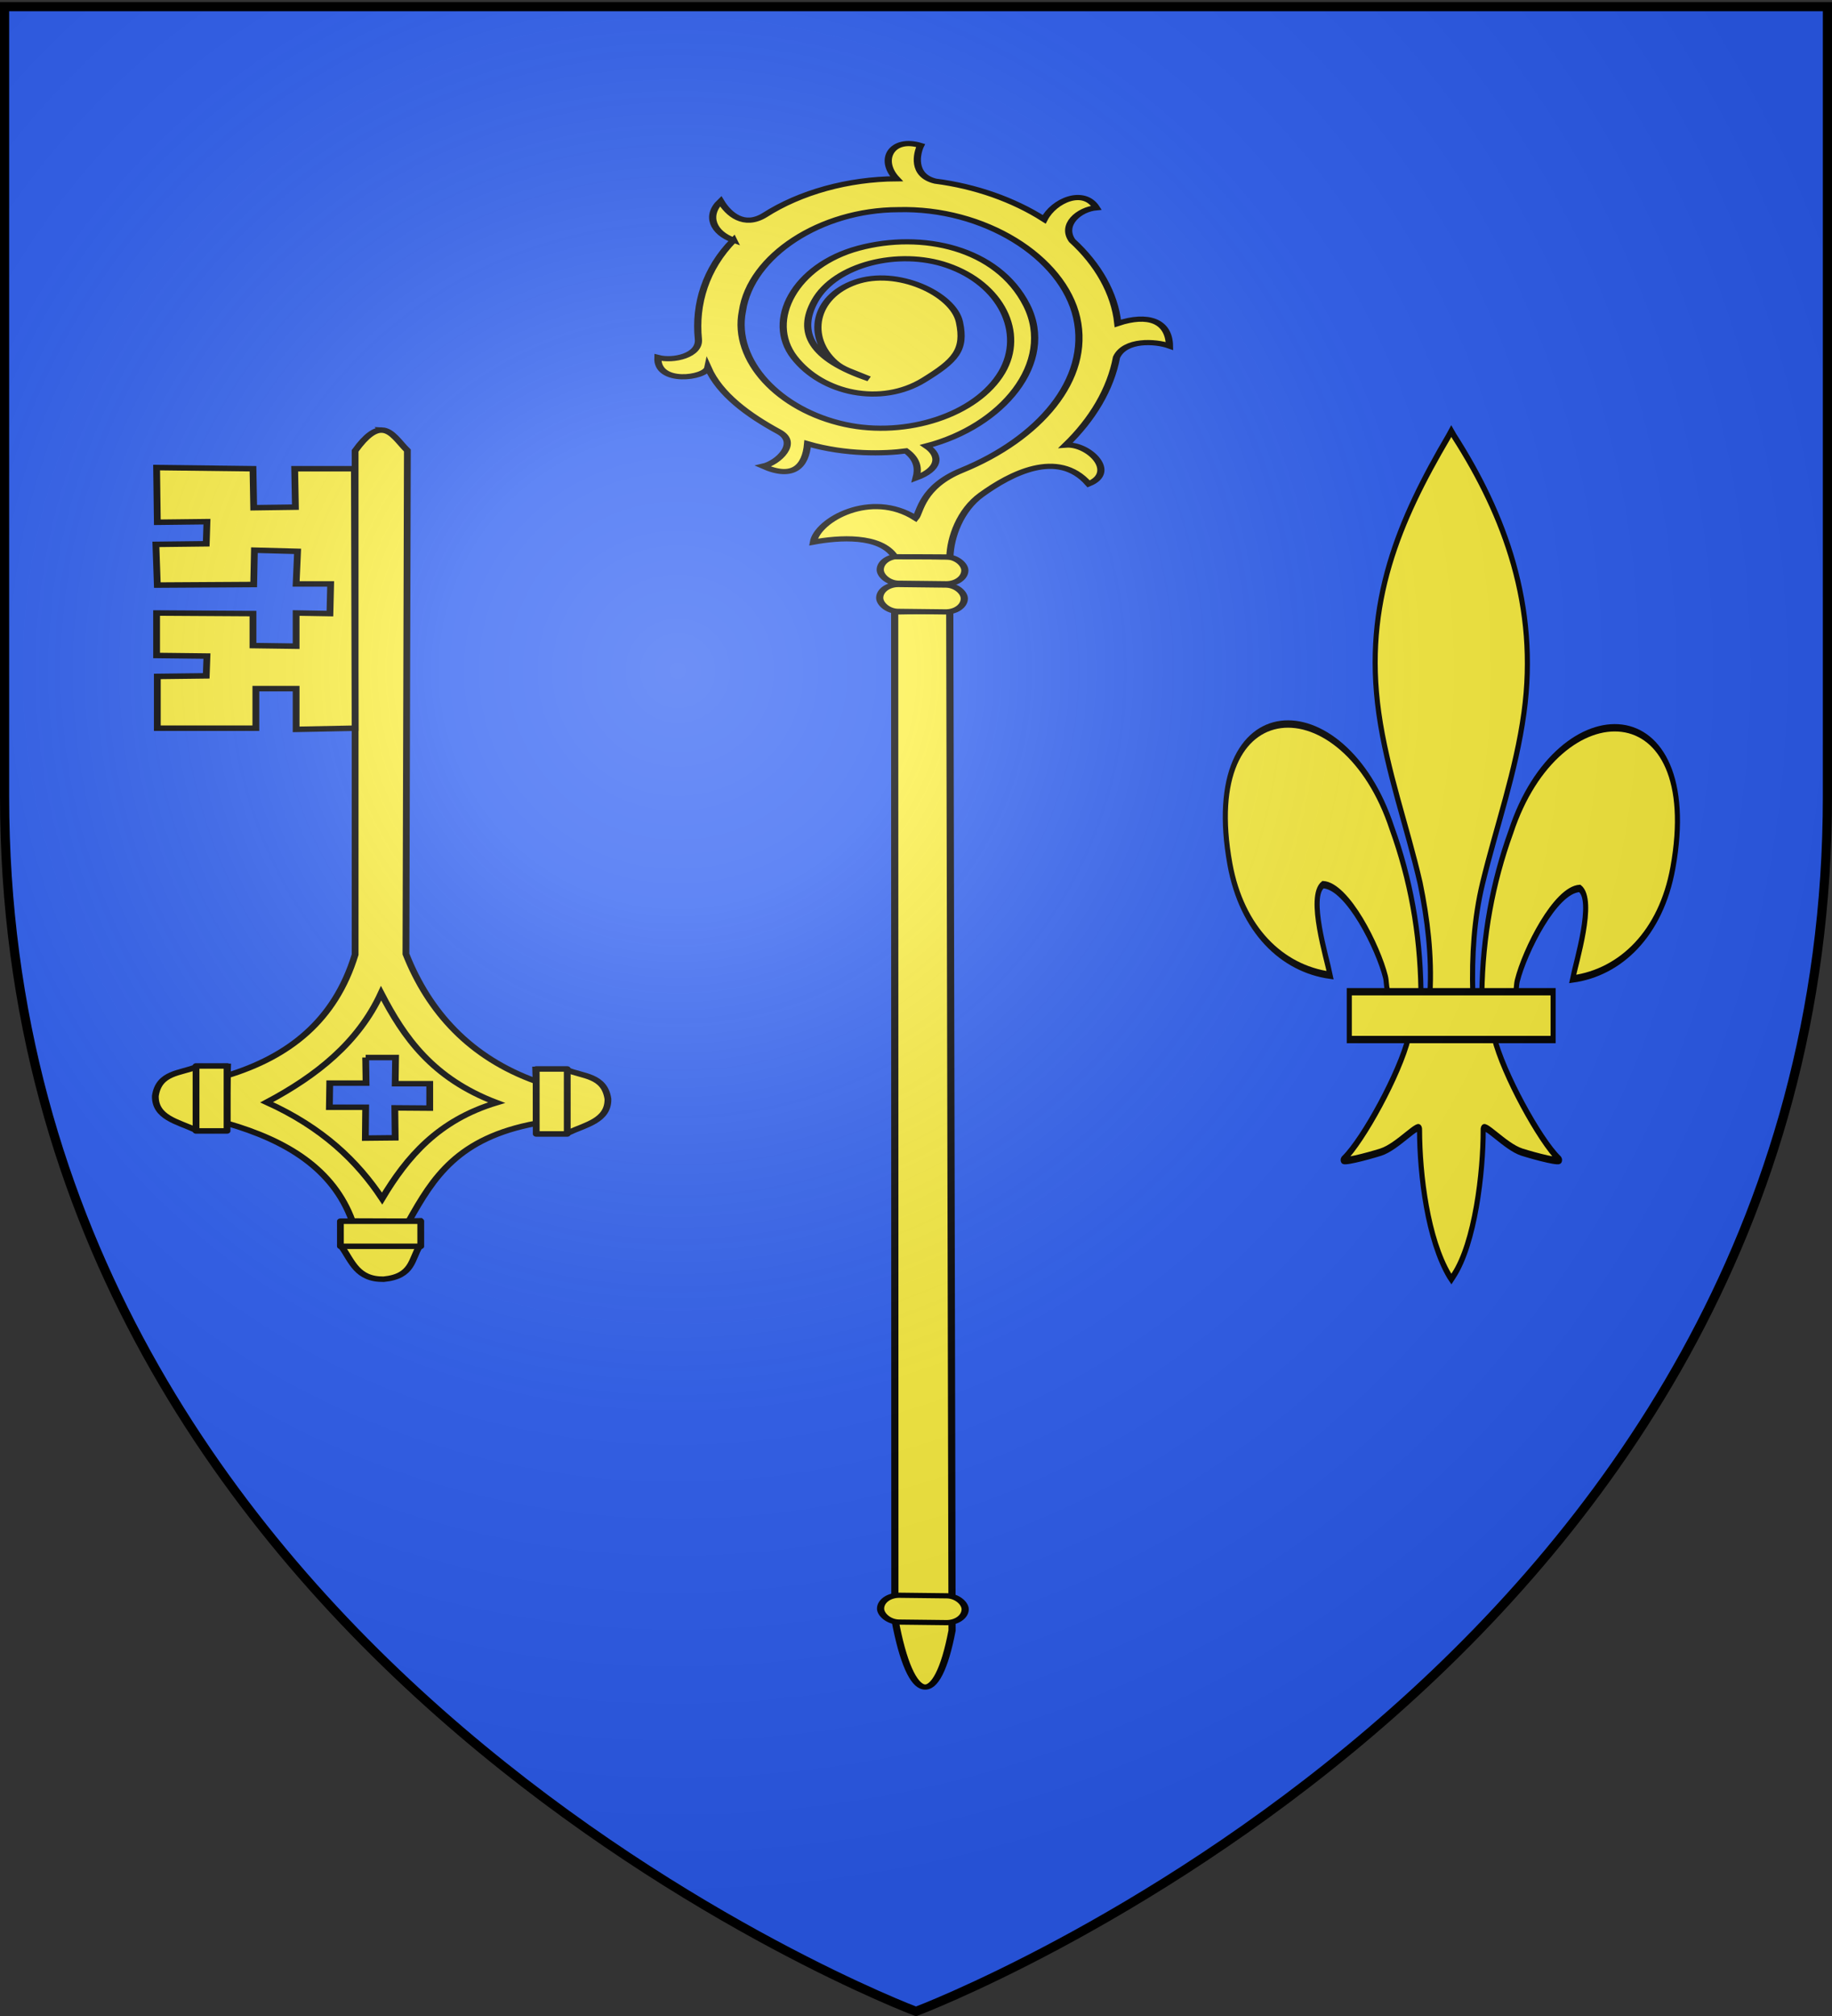 <svg xmlns="http://www.w3.org/2000/svg" xmlns:xlink="http://www.w3.org/1999/xlink" width="600" height="660" version="1.0"><rect width="100%" height="100%" fill="#333333" stroke="none"/><defs><linearGradient id="b"><stop offset="0" style="stop-color:white;stop-opacity:.314"/><stop offset=".19" style="stop-color:white;stop-opacity:.251"/><stop offset=".6" style="stop-color:#6b6b6b;stop-opacity:.125"/><stop offset="1" style="stop-color:black;stop-opacity:.125"/></linearGradient><linearGradient id="a"><stop offset="0" style="stop-color:#fd0000;stop-opacity:1"/><stop offset=".5" style="stop-color:#e77275;stop-opacity:.659"/><stop offset="1" style="stop-color:black;stop-opacity:.323"/></linearGradient><radialGradient xlink:href="#b" id="c" cx="221.445" cy="226.331" r="300" fx="221.445" fy="226.331" gradientTransform="matrix(1.353 0 0 1.349 -77.63 -85.747)" gradientUnits="userSpaceOnUse"/></defs><g style="display:inline"><path d="M300 658.5s298.5-112.32 298.5-397.772V2.176H1.5v258.552C1.5 546.18 300 658.5 300 658.5z" style="fill:#2b5df2;fill-opacity:1;fill-rule:evenodd;stroke:none;stroke-width:1px;stroke-linecap:butt;stroke-linejoin:miter;stroke-opacity:1"/><g style="stroke:#000;stroke-width:2.272;stroke-miterlimit:4;stroke-dasharray:none;stroke-opacity:1" transform="matrix(1.037 0 0 .747 -60.198 -18.667)"><path d="m340.677 734.671-.064-441.478 17.394-.413.73 446.783c-4.705 34.304-12.966 33.343-18.06-4.892z" style="fill:#fcef3c;fill-opacity:1;fill-rule:evenodd;stroke:#000;stroke-width:2.272;stroke-linecap:butt;stroke-linejoin:miter;stroke-miterlimit:4;stroke-dasharray:none;stroke-opacity:1"/><rect width="26.724" height="11.757" x="339.695" y="275.676" rx="5.879" ry="5.879" style="fill:#fcef3c;fill-opacity:1;stroke:#000;stroke-width:2.272;stroke-linecap:round;stroke-linejoin:round;stroke-miterlimit:4;stroke-dasharray:none;stroke-opacity:1" transform="rotate(.914) skewX(.147)"/><rect width="26.724" height="11.757" x="339.695" y="263.349" rx="5.879" ry="5.879" style="fill:#fcef3c;fill-opacity:1;stroke:#000;stroke-width:2.272;stroke-linecap:round;stroke-linejoin:round;stroke-miterlimit:4;stroke-dasharray:none;stroke-opacity:1" transform="rotate(.914) skewX(.147)"/><g style="fill:#fcef3c;stroke:#000;stroke-width:2.272;stroke-miterlimit:4;stroke-dasharray:none;stroke-opacity:1"><path d="M-152.227 364.335c-15.004 2.796-28.362 11.735-38.14 23.46-4.633 5.558-12.537 1.606-14.824-3.065-8.694 8.335 4.63 16.95 8.302 14.138-5.434 11.04-5.303 23.764-3.383 35.771 1.267 7.929-9.65 9.593-14.086 7.38 2.813 10.888 9.703 9.3 16.98 2.67 5.35 11.853 14.392 19.938 20.23 23.794.059 5.36-2.7 8.452-5.91 10.716 7.756 2.31 12.426-1.275 12.055-7.82 23.114 10.392 54.815 2.083 65.703-22.427 10.888-24.51-1.271-46.243-20.944-54.755-19.674-8.512-43.122 2.459-47.861 20.23-4.74 17.77 4.956 34.577 22.595 35.624 13.07.776 18.574-.287 25.788-10.501 7.214-10.215 2.373-30.847-11.602-35.343-13.974-4.495-27.893 6.826-29.075 20.811-.336 3.97 1.071 6.65 2.785 12.64-7.294-18.943-2.117-30.37 11.394-36.4 15.752-7.032 34.937 1.843 40.938 17.764 6.658 17.662-2.865 38.335-20.079 45.623-18.76 7.941-41.668-.232-51.585-17.824-10.7-18.98-6.109-44.863 11.134-58.205 18.719-15.67 48.674-14.774 66.347 2.123 20.234 18.044 23.156 50.926 7.734 73.138-15.675 22.577-45.62 29.85-72.635 22.919-14.231-3.651-22.313 4.213-25.064 4.925-1.538-18.623-22.897-20.968-30.592-14.769 7.257 4.09 17.509 12.237 14.08 22.422 4.935 4.819 8.937 8.59 12.483 12.126 6.062-6.04 16.546-12.533 26.12-12.72 12.933-.254 31.411 2.17 27.739 20.06 10.207 2.672 12.336-12.774 6.609-17.232 13.852-2.265 27.237-7.85 38.281-16.562 7.446-3.861 13.815 3.36 15.51 8.032 7.618-8.092 4.948-14.994-4.892-18.414 8.434-10.173 13.51-22.97 14.82-36.087 2.31-7.504 11.111-8.353 15.527-5.062 3.263-9.166-7.445-11.577-15.402-7.782-1.02-12.846-5.577-25.411-13.157-35.844-3.658-6.962 4.263-12.856 7.501-14.444-3.788-9.012-13.898-4.915-15.626 5.194-11.083-10.467-25.982-16.799-41.218-17.406-8.346-.579-7.864-8.087-5.65-14.004-7.919 1.246-11.368 8.424-8.93 15.106z" style="fill:#fcef3c;fill-opacity:1;fill-rule:evenodd;stroke:#000;stroke-width:2.272;stroke-linecap:butt;stroke-linejoin:miter;stroke-miterlimit:4;stroke-dasharray:none;stroke-opacity:1" transform="matrix(.719 -.693 .695 .721 145.97 -237.93)"/></g><rect width="26.724" height="11.757" x="345.897" y="718.58" rx="5.879" ry="5.879" style="fill:#fcef3c;fill-opacity:1;stroke:#000;stroke-width:2.272;stroke-linecap:round;stroke-linejoin:round;stroke-miterlimit:4;stroke-dasharray:none;stroke-opacity:1" transform="rotate(.914) skewX(.147)"/></g><g style="stroke:#000;stroke-width:2.868;stroke-miterlimit:4;stroke-dasharray:none;stroke-opacity:1;display:inline"><g style="fill:#e20909;fill-opacity:1;stroke:#000;stroke-width:4.241;stroke-miterlimit:4;stroke-dasharray:none;stroke-opacity:1"><g style="stroke:#000;stroke-width:4.241;stroke-miterlimit:4;stroke-dasharray:none;stroke-opacity:1"><g style="stroke:#000;stroke-width:5.01;stroke-miterlimit:4;stroke-dasharray:none;stroke-opacity:1"><path d="M169.747 41.457c-5.16-.256-11.401 4.512-19.782 18.898V519.76c-15.005 60.94-49.508 93.33-94.46 110.347v43.511c43.919 15.682 78.328 41.504 92.33 89.098l41.74.184c17.966-39.666 36.001-76.007 94.043-89.282v-38.21c-48.875-21.673-79.297-63.484-96.174-116.155l1.065-459.176c-6.04-7.193-11.222-18.247-18.762-18.621zm-11.999 572.195H179.8l-.278 23.877h25.48v22.262l-25.758-.23.278 27.287-22.006.276.232-28.116h-26.777l.278-22.033h26.777l-.278-23.323z" style="fill:#fcef3c;fill-opacity:1;fill-rule:evenodd;stroke:#000;stroke-width:5.01;stroke-linecap:butt;stroke-linejoin:miter;stroke-miterlimit:4;stroke-dasharray:none;stroke-opacity:1" transform="matrix(.444 0 0 .359 49.723 125.915)"/><path d="M169.122 555.04c16.77 40.005 37.76 77.559 85.152 99.783-43.053 16.005-66.134 49.587-84.402 87.404-18.304-34.081-43.913-64.668-85.153-87.78 36.754-24.084 67.578-54.396 84.403-99.407z" style="fill:none;fill-opacity:1;fill-rule:evenodd;stroke:#000;stroke-width:5.01;stroke-linecap:butt;stroke-linejoin:miter;stroke-miterlimit:4;stroke-dasharray:none;stroke-opacity:1" transform="matrix(.444 0 0 .359 49.723 125.915)"/><g style="fill:#fcef3c;stroke:#000;stroke-width:5.01;stroke-miterlimit:4;stroke-dasharray:none;stroke-opacity:1"><g style="fill:#fcef3c;fill-opacity:1;stroke:#000;stroke-width:5.01;stroke-miterlimit:4;stroke-dasharray:none;stroke-opacity:1"><path d="m300.473 593.682 1.501 57.77h22.507c12.883-7.348 29.577-11.156 29.26-30.76-2.556-21.753-18.652-20.484-30.385-26.635l-22.883-.375z" style="fill:#fcef3c;fill-opacity:1;fill-rule:evenodd;stroke:#000;stroke-width:5.01;stroke-linecap:butt;stroke-linejoin:miter;stroke-miterlimit:4;stroke-dasharray:none;stroke-opacity:1" transform="matrix(.444 0 0 .359 42.042 136.964)"/><path d="M300.849 593.307h22.883v59.269h-22.883z" style="opacity:1;fill:#fcef3c;fill-opacity:1;stroke:#000;stroke-width:5.01;stroke-linecap:round;stroke-linejoin:round;stroke-miterlimit:4;stroke-dasharray:none;stroke-opacity:1" transform="matrix(.444 0 0 .359 42.042 136.964)"/></g><g style="fill:#fcef3c;fill-opacity:1;stroke:#000;stroke-width:5.01;stroke-miterlimit:4;stroke-dasharray:none;stroke-opacity:1"><path d="m300.473 593.682 1.501 57.77h22.507c12.883-7.348 29.577-11.156 29.26-30.76-2.556-21.753-18.652-20.484-30.385-26.635l-22.883-.375z" style="fill:#fcef3c;fill-opacity:1;fill-rule:evenodd;stroke:#000;stroke-width:5.01;stroke-linecap:butt;stroke-linejoin:miter;stroke-miterlimit:4;stroke-dasharray:none;stroke-opacity:1" transform="matrix(-.444 0 0 .359 207.94 135.976)"/><path d="M300.849 593.307h22.883v59.269h-22.883z" style="opacity:1;fill:#fcef3c;fill-opacity:1;stroke:#000;stroke-width:5.01;stroke-linecap:round;stroke-linejoin:round;stroke-miterlimit:4;stroke-dasharray:none;stroke-opacity:1" transform="matrix(-.444 0 0 .359 207.94 135.976)"/></g></g><path d="m198.006 762.543-57.769 1.501v22.507c7.348 12.883 11.155 29.577 30.76 29.26 21.752-2.556 20.483-18.653 26.634-30.385l.375-22.883z" style="fill:#fcef3c;fill-opacity:1;fill-rule:evenodd;stroke:#000;stroke-width:5.01;stroke-linecap:butt;stroke-linejoin:miter;stroke-miterlimit:4;stroke-dasharray:none;stroke-opacity:1" transform="matrix(.444 0 0 .359 49.723 125.915)"/><path d="M762.919-198.381h22.883v59.269h-22.883z" style="fill:#fcef3c;fill-opacity:1;stroke:#000;stroke-width:5.01;stroke-linecap:round;stroke-linejoin:round;stroke-miterlimit:4;stroke-dasharray:none;stroke-opacity:1" transform="matrix(0 .359 -.444 0 49.723 125.915)"/><path d="M149.42 76.72h-44.033l.53 35.013-30.768.53-.531-35.543-71.087-1.061.53 49.867 36.605-.53-.53 20.159-37.136.53 1.061 37.136 71.088-.531.53-31.3 31.83 1.061-1.06 29.709h25.463l-.53 27.055-24.934-.53v30.238l-31.83-.53v-29.178l-71.087-.53v38.726l37.135.531-.53 18.037-36.075.53v47.216H76.74V277.25h29.708v37.135l43.502-1.06-.53-236.605z" style="fill:#fcef3c;fill-opacity:1;fill-rule:evenodd;stroke:#000;stroke-width:5.01;stroke-linecap:butt;stroke-linejoin:miter;stroke-miterlimit:4;stroke-dasharray:none;stroke-opacity:1" transform="matrix(.444 0 0 .359 49.723 125.915)"/></g></g></g></g><g style="stroke:#000;stroke-width:7.918;stroke-miterlimit:4;stroke-dasharray:none;stroke-opacity:1"><path d="M407.03 608.7c1.424-61.957 16.75-119.54 45.289-174.11 74.714-157.185 302.92-153.431 252.615 38.812-18.537 70.84-81.509 112.474-156.319 119.615 5.4-18.665 35.1-84.652 11.125-97.562-38.339 1.449-85.945 67.706-97.393 99.301-1.653 4.536-1.19 9.778-3.036 14.24" style="opacity:1;fill:#fcef3c;fill-opacity:1;fill-rule:evenodd;stroke:#000;stroke-width:7.918;stroke-linecap:butt;stroke-linejoin:miter;stroke-miterlimit:4;stroke-dasharray:none;stroke-opacity:1;display:inline" transform="matrix(-.21 0 0 .304 550.847 138.997)"/><g style="opacity:1;stroke:#000;stroke-width:7.918;stroke-miterlimit:4;stroke-dasharray:none;stroke-opacity:1;display:inline"><g style="fill:#fcef3c;fill-opacity:1;stroke:#000;stroke-width:7.918;stroke-miterlimit:4;stroke-dasharray:none;stroke-opacity:1"><path d="M350.523 657.372c-1.425-61.956-16.751-119.54-45.29-174.108-74.714-157.186-302.92-153.432-252.615 38.81 18.537 70.84 81.509 112.475 156.319 119.616-5.4-18.665-35.1-84.652-11.124-97.562 38.338 1.449 85.944 67.705 97.392 99.301 1.653 4.536 1.19 9.778 3.036 14.24" style="fill:#fcef3c;fill-opacity:1;fill-rule:evenodd;stroke:#000;stroke-width:7.918;stroke-linecap:butt;stroke-linejoin:miter;stroke-miterlimit:4;stroke-dasharray:none;stroke-opacity:1" transform="matrix(-.21 0 0 .304 558.927 125.433)"/><path d="M393.626 57.12c-78.714 84.85-131.565 182.962-108.781 298.031 12.57 63.484 43.041 122.28 64.53 183.438 13.437 38.37 16.873 78.452 15.282 118.781h66.781c-3.196-40.626 3.807-79.998 15.282-118.781 20.474-61.538 51.625-119.906 64.53-183.438 24.129-118.779-32.506-208.36-108.437-297.656l-4.64-5.918-4.547 5.543z" style="fill:#fcef3c;fill-opacity:1;fill-rule:nonzero;stroke:#000;stroke-width:7.918;stroke-linecap:butt;stroke-linejoin:miter;stroke-miterlimit:4;stroke-dasharray:none;stroke-opacity:1" transform="matrix(-.21 0 0 .304 558.927 125.433)"/><path d="M331.345 704.401c-13.962 39.13-70.889 110.792-101.125 131.22-7.843 5.297 37.486-3.052 57.78-7.5 26.62-5.835 61.218-34.198 60.407-24.188-.075 45.838 12.811 122.324 46.406 157.468l3.182 3.388 3.287-3.388c33.578-39.17 46.238-108.042 46.406-157.468-.81-10.01 33.788 18.353 60.407 24.187 20.295 4.449 65.623 12.798 57.78 7.5-30.236-20.427-87.131-92.089-101.093-131.219H331.345z" style="fill:#fcef3c;fill-opacity:1;fill-rule:evenodd;stroke:#000;stroke-width:7.918;stroke-linecap:butt;stroke-linejoin:miter;stroke-miterlimit:4;stroke-dasharray:none;stroke-opacity:1" transform="matrix(-.21 0 0 .304 558.927 125.433)"/><path d="M239.352 655.379H557.24v51.503H239.352z" style="fill:#fcef3c;fill-opacity:1;stroke:#000;stroke-width:7.918;stroke-miterlimit:4;stroke-dasharray:none;stroke-opacity:1" transform="matrix(-.21 0 0 .304 558.927 125.433)"/></g></g></g></g><path d="M300 658.5s298.5-112.32 298.5-397.772V2.176H1.5v258.552C1.5 546.18 300 658.5 300 658.5z" style="opacity:1;fill:url(#c);fill-opacity:1;fill-rule:evenodd;stroke:none;stroke-width:1px;stroke-linecap:butt;stroke-linejoin:miter;stroke-opacity:1"/><path d="M300 658.5S1.5 546.18 1.5 260.728V2.176h597v258.552C598.5 546.18 300 658.5 300 658.5z" style="opacity:1;fill:none;fill-opacity:1;fill-rule:evenodd;stroke:#000;stroke-width:3;stroke-linecap:butt;stroke-linejoin:miter;stroke-miterlimit:4;stroke-dasharray:none;stroke-opacity:1"/></svg>